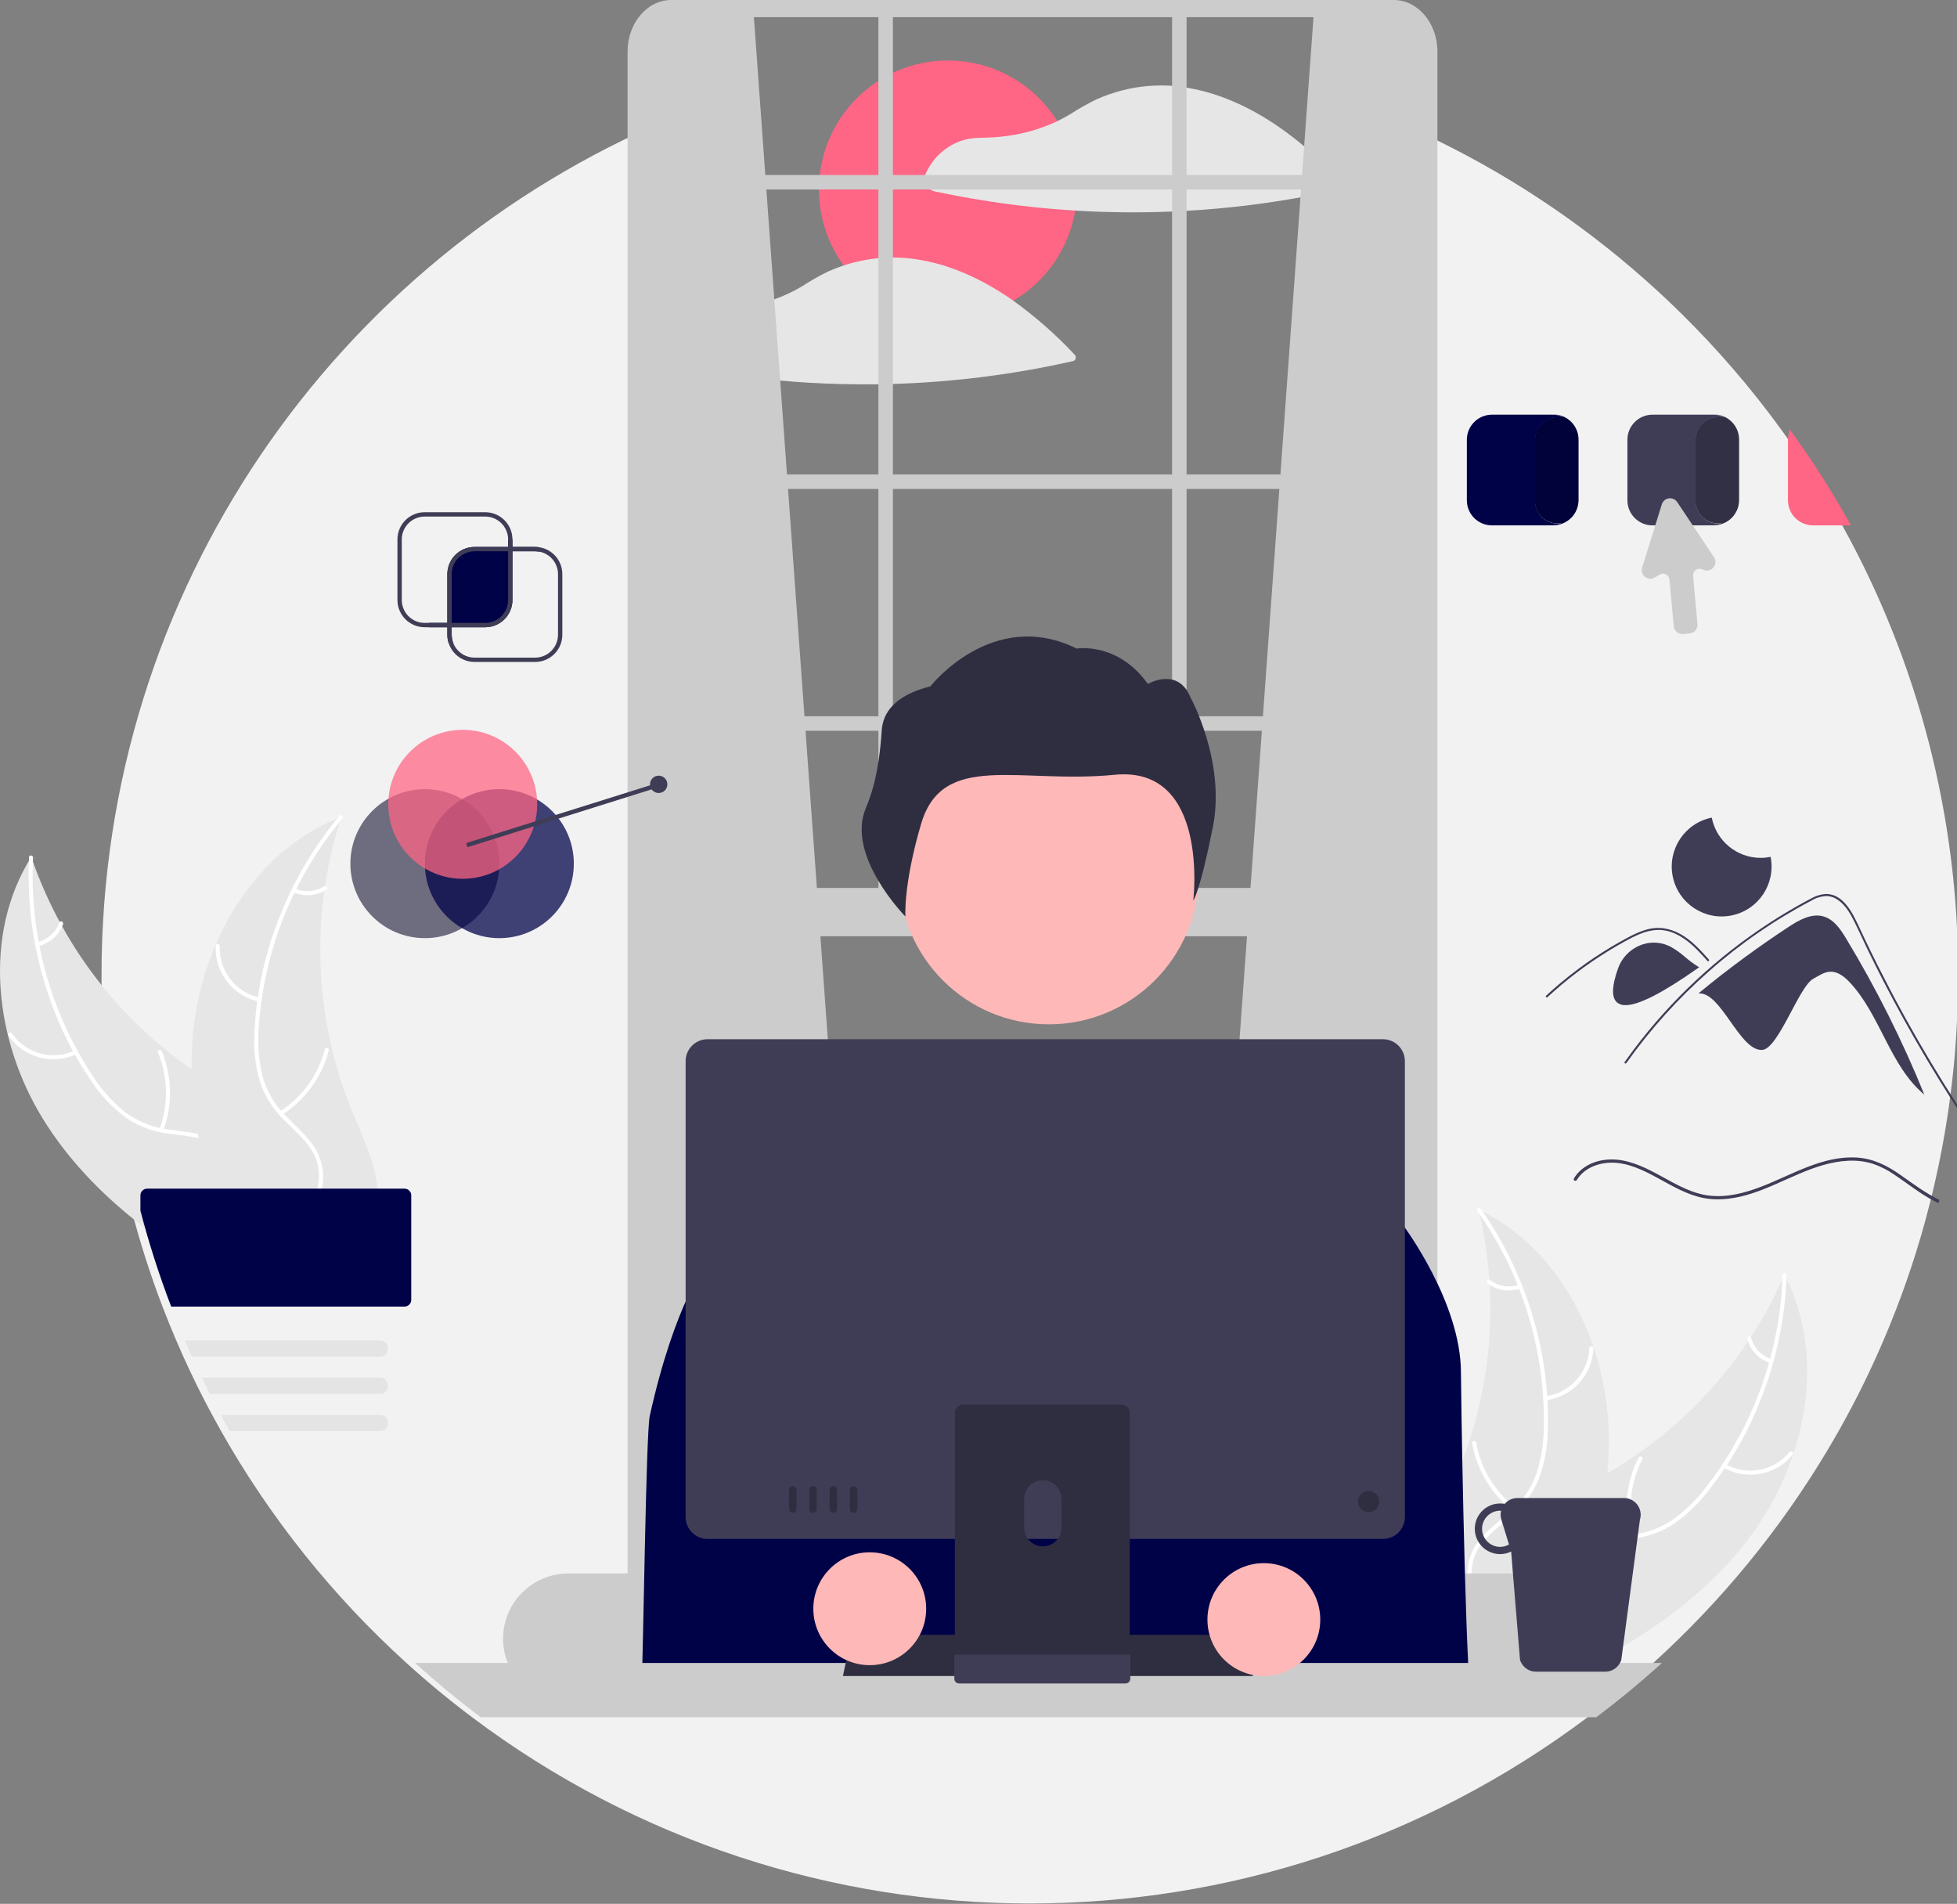 <?xml version="1.0" encoding="UTF-8"?>
<svg xmlns="http://www.w3.org/2000/svg" xmlns:xlink="http://www.w3.org/1999/xlink" width="330px" height="321px" viewBox="0 0 330 321" version="1.1">
<rect x="0" y="0" width="330" height="321" fill="#808080" stroke="none"/>
<defs>
<filter id="alpha" filterUnits="objectBoundingBox" x="0%" y="0%" width="100%" height="100%">
  <feColorMatrix type="matrix" in="SourceGraphic" values="0 0 0 0 1 0 0 0 0 1 0 0 0 0 1 0 0 0 1 0"/>
</filter>
<mask id="mask0">
  <g filter="url(#alpha)">
<rect x="0" y="0" width="330" height="321" style="fill:rgb(0%,0%,0%);fill-opacity:0.741;stroke:none;"/>
  </g>
</mask>
<clipPath id="clip1">
  <rect x="0" y="0" width="330" height="321"/>
</clipPath>
<g id="surface5" clip-path="url(#clip1)">
<path style=" stroke:none;fill-rule:nonzero;fill:rgb(24.706%,23.922%,33.725%);fill-opacity:1;" d="M 84.203 145.617 C 84.203 152.555 78.582 158.176 71.645 158.176 C 64.711 158.176 59.086 152.555 59.086 145.617 C 59.086 138.684 64.711 133.059 71.645 133.059 C 78.582 133.059 84.203 138.684 84.203 145.617 Z M 84.203 145.617 "/>
</g>
<mask id="mask1">
  <g filter="url(#alpha)">
<rect x="0" y="0" width="330" height="321" style="fill:rgb(0%,0%,0%);fill-opacity:0.741;stroke:none;"/>
  </g>
</mask>
<clipPath id="clip2">
  <rect x="0" y="0" width="330" height="321"/>
</clipPath>
<g id="surface8" clip-path="url(#clip2)">
<path style=" stroke:none;fill-rule:nonzero;fill:rgb(0%,0.784%,28.235%);fill-opacity:1;" d="M 96.762 145.617 C 96.762 152.555 91.137 158.176 84.203 158.176 C 77.266 158.176 71.645 152.555 71.645 145.617 C 71.645 138.684 77.266 133.059 84.203 133.059 C 91.137 133.059 96.762 138.684 96.762 145.617 Z M 96.762 145.617 "/>
</g>
<mask id="mask2">
  <g filter="url(#alpha)">
<rect x="0" y="0" width="330" height="321" style="fill:rgb(0%,0%,0%);fill-opacity:0.741;stroke:none;"/>
  </g>
</mask>
<clipPath id="clip3">
  <rect x="0" y="0" width="330" height="321"/>
</clipPath>
<g id="surface11" clip-path="url(#clip3)">
<path style=" stroke:none;fill-rule:nonzero;fill:rgb(100%,39.608%,51.765%);fill-opacity:1;" d="M 90.586 135.609 C 90.586 142.547 84.965 148.168 78.031 148.168 C 71.094 148.168 65.473 142.547 65.473 135.609 C 65.473 128.676 71.094 123.051 78.031 123.051 C 84.965 123.051 90.586 128.676 90.586 135.609 Z M 90.586 135.609 "/>
</g>
<mask id="mask3">
  <g filter="url(#alpha)">
<rect x="0" y="0" width="330" height="321" style="fill:rgb(0%,0%,0%);fill-opacity:0.212;stroke:none;"/>
  </g>
</mask>
<clipPath id="clip4">
  <rect x="0" y="0" width="330" height="321"/>
</clipPath>
<g id="surface14" clip-path="url(#clip4)">
<path style=" stroke:none;fill-rule:nonzero;fill:rgb(0%,0%,0%);fill-opacity:1;" d="M 289.027 69.887 L 288.82 69.887 C 289.469 69.887 290.109 70.039 290.688 70.328 L 289.738 70.328 C 287.609 70.332 285.887 72.059 285.883 74.188 L 285.883 84.402 C 285.887 86.531 287.609 88.258 289.738 88.258 L 290.344 88.258 C 289.859 88.449 289.34 88.547 288.82 88.547 L 289.027 88.547 C 291.359 88.547 293.246 86.656 293.25 84.328 L 293.25 74.109 C 293.246 71.777 291.359 69.891 289.027 69.887 Z M 289.027 69.887 "/>
</g>
<mask id="mask4">
  <g filter="url(#alpha)">
<rect x="0" y="0" width="330" height="321" style="fill:rgb(0%,0%,0%);fill-opacity:0.212;stroke:none;"/>
  </g>
</mask>
<clipPath id="clip5">
  <rect x="0" y="0" width="330" height="321"/>
</clipPath>
<g id="surface17" clip-path="url(#clip5)">
<path style=" stroke:none;fill-rule:nonzero;fill:rgb(0%,0%,0%);fill-opacity:1;" d="M 261.953 69.887 L 261.746 69.887 C 262.395 69.887 263.035 70.039 263.613 70.328 L 262.664 70.328 C 260.535 70.332 258.812 72.059 258.809 74.188 L 258.809 84.402 C 258.812 86.531 260.535 88.258 262.664 88.258 L 263.27 88.258 C 262.785 88.449 262.266 88.547 261.746 88.547 L 261.953 88.547 C 264.285 88.547 266.172 86.656 266.176 84.328 L 266.176 74.109 C 266.172 71.777 264.285 69.891 261.953 69.887 Z M 261.953 69.887 "/>
</g>
</defs>
<g id="surface1">
<path style=" stroke:none;fill-rule:nonzero;fill:rgb(94.902%,94.902%,94.902%);fill-opacity:1;" d="M 310.648 88.578 C 307.559 83.004 304.129 77.621 300.379 72.461 C 297.754 68.844 294.977 65.344 292.051 61.969 L 292.047 61.969 C 286.754 55.855 281 50.156 274.832 44.93 C 273.57 43.855 272.289 42.805 270.992 41.777 C 259.293 32.469 246.316 24.883 232.461 19.258 L 232.582 39.508 L 233.91 270.324 L 118.996 270.324 L 112.535 39.941 L 113.016 20.02 C 56.68 43.715 17.121 99.43 17.121 164.387 C 17.113 177.793 18.824 191.148 22.211 204.121 C 23.645 209.602 25.375 215.004 27.402 220.297 C 28.137 222.219 28.906 224.121 29.719 226.008 C 30.109 226.926 30.512 227.836 30.922 228.746 C 31.453 229.93 32.008 231.113 32.574 232.281 C 33.012 233.199 33.465 234.109 33.926 235.016 C 34.523 236.207 35.141 237.387 35.773 238.555 C 36.266 239.473 36.77 240.383 37.281 241.293 C 45.547 255.91 56.098 269.109 68.539 280.387 C 72.082 283.605 75.773 286.652 79.605 289.535 C 135.32 331.402 211.996 331.402 267.711 289.535 C 269.797 287.969 271.84 286.352 273.84 284.68 C 275.168 283.574 276.473 282.449 277.758 281.305 C 278.098 281 278.438 280.695 278.773 280.387 C 290.246 269.988 300.113 257.957 308.066 244.672 C 310.988 239.805 313.637 234.773 316 229.613 C 316.625 228.25 317.23 226.879 317.816 225.492 C 320.516 219.141 322.789 212.613 324.613 205.957 C 324.895 204.93 325.168 203.898 325.43 202.859 C 325.473 202.68 325.523 202.496 325.566 202.316 C 325.836 201.227 326.098 200.129 326.344 199.031 L 326.344 199.027 C 327.148 195.488 327.828 191.906 328.383 188.285 C 328.453 187.82 328.523 187.355 328.59 186.891 C 328.613 186.723 328.641 186.555 328.656 186.383 C 329.051 183.582 329.375 180.762 329.621 177.922 C 330 173.461 330.191 168.949 330.195 164.387 C 330.234 137.867 323.508 111.773 310.648 88.578 Z M 310.648 88.578 "/>
<path style=" stroke:none;fill-rule:nonzero;fill:rgb(90.196%,90.196%,90.196%);fill-opacity:1;" d="M 295.277 258.887 C 304.543 246.367 308.105 228.73 300.898 214.926 C 294.141 230.457 282.105 243.094 266.926 250.605 C 261.059 253.48 254.234 256.07 251.523 262.012 C 249.832 265.707 250.152 270.074 251.512 273.906 C 252.871 277.734 255.18 281.145 257.465 284.508 L 257.586 285.516 C 271.973 279.547 286.012 271.406 295.277 258.887 Z M 295.277 258.887 "/>
<path style=" stroke:none;fill-rule:nonzero;fill:rgb(100%,100%,100%);fill-opacity:1;" d="M 300.59 215.035 C 300.176 227.922 295.711 240.348 287.832 250.551 C 286.176 252.777 284.176 254.73 281.91 256.336 C 279.656 257.828 277.039 258.688 274.336 258.824 C 271.82 259.008 269.227 258.898 266.797 259.688 C 264.297 260.543 262.277 262.426 261.246 264.859 C 259.902 267.828 259.707 271.105 259.621 274.312 C 259.531 277.875 259.492 281.578 257.812 284.816 C 257.609 285.211 258.23 285.504 258.434 285.109 C 261.355 279.477 259.457 272.887 261.199 266.961 C 262.012 264.199 263.664 261.66 266.422 260.555 C 268.836 259.586 271.512 259.691 274.062 259.531 C 276.699 259.434 279.273 258.695 281.559 257.371 C 283.898 255.887 285.969 254.016 287.68 251.84 C 291.609 246.996 294.758 241.562 297 235.742 C 299.598 229.117 301.043 222.09 301.273 214.977 C 301.289 214.535 300.605 214.598 300.59 215.035 Z M 300.59 215.035 "/>
<path style=" stroke:none;fill-rule:nonzero;fill:rgb(100%,100%,100%);fill-opacity:1;" d="M 290.562 247.414 C 294.469 249.668 299.43 248.754 302.281 245.266 C 302.559 244.922 302.039 244.473 301.762 244.816 C 299.109 248.074 294.48 248.914 290.855 246.797 C 290.473 246.574 290.184 247.195 290.562 247.414 Z M 290.562 247.414 "/>
<path style=" stroke:none;fill-rule:nonzero;fill:rgb(100%,100%,100%);fill-opacity:1;" d="M 275.625 258.902 C 274.43 254.605 274.895 250.012 276.934 246.043 C 277.137 245.648 276.516 245.355 276.312 245.75 C 274.199 249.883 273.723 254.664 274.98 259.133 C 275.098 259.559 275.746 259.328 275.625 258.902 Z M 275.625 258.902 "/>
<path style=" stroke:none;fill-rule:nonzero;fill:rgb(100%,100%,100%);fill-opacity:1;" d="M 298.688 229.148 C 297.023 228.602 295.746 227.254 295.289 225.562 C 295.172 225.133 294.527 225.367 294.641 225.793 C 295.156 227.66 296.562 229.148 298.395 229.77 C 298.566 229.844 298.766 229.77 298.852 229.605 C 298.934 229.434 298.859 229.23 298.688 229.148 Z M 298.688 229.148 "/>
<path style=" stroke:none;fill-rule:nonzero;fill:rgb(90.196%,90.196%,90.196%);fill-opacity:1;" d="M 249.324 203.934 C 249.387 204.203 249.449 204.473 249.512 204.746 C 250.352 208.367 250.898 212.047 251.141 215.754 C 251.164 216.043 251.184 216.332 251.199 216.617 C 251.695 225.559 250.523 234.508 247.75 243.02 C 246.645 246.406 245.281 249.703 243.672 252.883 C 241.453 257.273 238.695 261.855 238.074 266.586 C 238.004 267.078 237.965 267.574 237.957 268.07 L 256.348 285.582 C 256.41 285.602 256.465 285.625 256.527 285.645 L 257.23 286.375 C 257.324 286.219 257.418 286.051 257.516 285.895 C 257.57 285.801 257.621 285.707 257.676 285.613 C 257.711 285.555 257.746 285.492 257.781 285.438 C 257.793 285.414 257.805 285.395 257.812 285.379 C 257.848 285.324 257.875 285.27 257.906 285.219 C 258.438 284.293 258.961 283.359 259.48 282.422 C 259.484 282.418 259.484 282.418 259.484 282.41 C 263.426 275.258 266.801 267.711 268.922 259.895 C 268.988 259.66 269.055 259.418 269.109 259.176 C 270.047 255.648 270.695 252.047 271.047 248.41 C 271.234 246.422 271.316 244.422 271.301 242.422 C 271.25 237.258 270.387 232.129 268.742 227.23 C 265.461 217.469 259.094 208.863 250.02 204.277 C 249.789 204.16 249.559 204.047 249.324 203.934 Z M 249.324 203.934 "/>
<path style=" stroke:none;fill-rule:nonzero;fill:rgb(100%,100%,100%);fill-opacity:1;" d="M 249.141 204.207 C 256.566 214.746 260.484 227.359 260.336 240.25 C 260.355 243.023 259.934 245.785 259.09 248.43 C 258.188 250.98 256.617 253.242 254.543 254.98 C 252.645 256.641 250.508 258.117 249.043 260.211 C 247.559 262.398 247.078 265.117 247.727 267.68 C 248.438 270.859 250.25 273.594 252.117 276.207 C 254.191 279.105 256.387 282.086 256.996 285.684 C 257.07 286.121 257.742 285.98 257.668 285.543 C 256.609 279.285 251.125 275.164 248.953 269.387 C 247.938 266.691 247.727 263.672 249.266 261.125 C 250.609 258.898 252.809 257.375 254.75 255.711 C 256.797 254.043 258.406 251.902 259.434 249.473 C 260.41 246.879 260.934 244.137 260.988 241.367 C 261.211 235.133 260.453 228.902 258.742 222.906 C 256.828 216.047 253.754 209.57 249.652 203.75 C 249.398 203.387 248.891 203.852 249.141 204.207 Z M 249.141 204.207 "/>
<path style=" stroke:none;fill-rule:nonzero;fill:rgb(100%,100%,100%);fill-opacity:1;" d="M 260.629 236.102 C 265.102 235.547 268.516 231.832 268.691 227.328 C 268.707 226.887 268.02 226.84 268.004 227.281 C 267.852 231.48 264.66 234.938 260.488 235.43 C 260.051 235.48 260.191 236.152 260.629 236.102 Z M 260.629 236.102 "/>
<path style=" stroke:none;fill-rule:nonzero;fill:rgb(100%,100%,100%);fill-opacity:1;" d="M 255.617 254.266 C 252.074 251.555 249.684 247.609 248.918 243.211 C 248.844 242.773 248.172 242.914 248.246 243.352 C 249.051 247.922 251.547 252.027 255.242 254.84 C 255.594 255.109 255.969 254.531 255.617 254.266 Z M 255.617 254.266 "/>
<path style=" stroke:none;fill-rule:nonzero;fill:rgb(100%,100%,100%);fill-opacity:1;" d="M 256.121 216.621 C 254.461 217.188 252.629 216.883 251.246 215.809 C 250.895 215.535 250.523 216.109 250.867 216.379 C 252.402 217.559 254.422 217.902 256.258 217.293 C 256.441 217.25 256.559 217.07 256.527 216.887 C 256.484 216.703 256.305 216.582 256.121 216.621 Z M 256.121 216.621 "/>
<path style=" stroke:none;fill-rule:nonzero;fill:rgb(90.196%,90.196%,90.196%);fill-opacity:1;" d="M 7.309 188.766 C -0.91 175.535 -3.027 157.668 5.277 144.492 C 10.754 160.52 21.719 174.094 36.238 182.816 C 41.852 186.16 48.441 189.293 50.664 195.434 C 52.047 199.258 51.371 203.582 49.707 207.289 C 48.043 211 45.465 214.207 42.914 217.371 L 42.711 218.367 C 28.855 211.25 15.523 201.996 7.309 188.766 Z M 7.309 188.766 "/>
<path style=" stroke:none;fill-rule:nonzero;fill:rgb(100%,100%,100%);fill-opacity:1;" d="M 5.574 144.625 C 4.941 157.504 8.383 170.254 15.406 181.062 C 16.875 183.418 18.711 185.523 20.836 187.309 C 22.965 188.977 25.5 190.047 28.184 190.406 C 30.676 190.789 33.27 190.895 35.629 191.879 C 38.051 192.934 39.91 194.973 40.738 197.484 C 41.836 200.551 41.77 203.832 41.59 207.039 C 41.391 210.598 41.129 214.289 42.543 217.652 C 42.711 218.062 42.07 218.305 41.898 217.895 C 39.441 212.043 41.871 205.629 40.613 199.582 C 40.031 196.762 38.59 194.098 35.93 192.77 C 33.605 191.609 30.926 191.5 28.398 191.133 C 25.777 190.82 23.273 189.871 21.105 188.371 C 18.895 186.703 16.98 184.668 15.453 182.355 C 11.93 177.211 9.234 171.543 7.469 165.559 C 5.418 158.742 4.551 151.621 4.898 144.512 C 4.918 144.07 5.598 144.188 5.574 144.625 Z M 5.574 144.625 "/>
<path style=" stroke:none;fill-rule:nonzero;fill:rgb(100%,100%,100%);fill-opacity:1;" d="M 12.938 177.715 C 8.863 179.641 3.992 178.328 1.434 174.617 C 1.184 174.254 1.738 173.848 1.988 174.215 C 4.363 177.676 8.91 178.891 12.695 177.074 C 13.094 176.883 13.336 177.523 12.938 177.715 Z M 12.938 177.715 "/>
<path style=" stroke:none;fill-rule:nonzero;fill:rgb(100%,100%,100%);fill-opacity:1;" d="M 26.895 190.379 C 28.434 186.191 28.344 181.574 26.633 177.453 C 26.465 177.047 27.109 176.805 27.277 177.211 C 29.047 181.504 29.133 186.309 27.52 190.66 C 27.363 191.074 26.738 190.789 26.895 190.379 Z M 26.895 190.379 "/>
<path style=" stroke:none;fill-rule:nonzero;fill:rgb(100%,100%,100%);fill-opacity:1;" d="M 6.324 158.848 C 8.027 158.438 9.41 157.199 10.004 155.551 C 10.152 155.133 10.777 155.418 10.629 155.832 C 9.965 157.648 8.441 159.02 6.566 159.488 C 6.387 159.547 6.195 159.461 6.121 159.289 C 6.059 159.109 6.145 158.914 6.324 158.848 Z M 6.324 158.848 "/>
<path style=" stroke:none;fill-rule:nonzero;fill:rgb(90.196%,90.196%,90.196%);fill-opacity:1;" d="M 57.574 137.73 C 57.488 137.992 57.402 138.254 57.32 138.523 C 56.191 142.062 55.348 145.688 54.801 149.363 C 54.754 149.645 54.711 149.934 54.676 150.219 C 53.457 159.086 53.895 168.105 55.969 176.812 C 56.797 180.277 57.887 183.676 59.23 186.977 C 61.086 191.531 63.457 196.324 63.695 201.086 C 63.723 201.582 63.723 202.082 63.691 202.578 L 43.941 218.535 C 43.875 218.551 43.816 218.566 43.754 218.582 L 42.992 219.254 C 42.914 219.09 42.832 218.918 42.75 218.75 C 42.703 218.656 42.66 218.555 42.613 218.461 C 42.582 218.395 42.551 218.332 42.523 218.273 C 42.512 218.254 42.5 218.23 42.496 218.215 C 42.465 218.156 42.441 218.102 42.414 218.047 C 41.961 217.082 41.512 216.109 41.07 215.133 C 41.066 215.129 41.066 215.129 41.07 215.121 C 37.727 207.672 34.973 199.875 33.492 191.91 C 33.449 191.672 33.398 191.426 33.363 191.18 C 32.715 187.586 32.363 183.945 32.309 180.293 C 32.285 178.293 32.363 176.293 32.543 174.305 C 33.012 169.16 34.293 164.121 36.328 159.371 C 40.391 149.906 47.438 141.848 56.852 138.016 C 57.094 137.918 57.332 137.824 57.574 137.73 Z M 57.574 137.73 "/>
<path style=" stroke:none;fill-rule:nonzero;fill:rgb(100%,100%,100%);fill-opacity:1;" d="M 57.734 138.016 C 49.477 147.918 44.547 160.168 43.648 173.027 C 43.402 175.793 43.598 178.582 44.223 181.285 C 44.918 183.898 46.297 186.281 48.223 188.184 C 49.984 189.992 51.992 191.637 53.281 193.84 C 54.582 196.145 54.84 198.891 53.988 201.395 C 53.02 204.504 50.988 207.082 48.918 209.535 C 46.617 212.258 44.184 215.047 43.285 218.582 C 43.176 219.012 42.516 218.82 42.625 218.391 C 44.188 212.238 49.988 208.578 52.625 202.996 C 53.855 200.391 54.309 197.398 52.984 194.734 C 51.828 192.406 49.758 190.707 47.961 188.895 C 46.055 187.066 44.625 184.801 43.797 182.293 C 43.035 179.629 42.734 176.855 42.906 174.09 C 43.188 167.859 44.449 161.711 46.645 155.871 C 49.113 149.191 52.703 142.984 57.262 137.516 C 57.543 137.18 58.012 137.68 57.734 138.016 Z M 57.734 138.016 "/>
<path style=" stroke:none;fill-rule:nonzero;fill:rgb(100%,100%,100%);fill-opacity:1;" d="M 43.691 168.871 C 39.277 167.953 36.18 163.973 36.371 159.469 C 36.379 159.285 36.535 159.141 36.719 159.145 C 36.902 159.148 37.055 159.297 37.059 159.48 C 36.871 163.676 39.77 167.383 43.887 168.211 C 44.32 168.301 44.125 168.957 43.691 168.871 Z M 43.691 168.871 "/>
<path style=" stroke:none;fill-rule:nonzero;fill:rgb(100%,100%,100%);fill-opacity:1;" d="M 47.211 187.383 C 50.965 184.969 53.668 181.227 54.785 176.91 C 54.895 176.48 55.555 176.676 55.445 177.102 C 54.273 181.594 51.449 185.48 47.539 187.984 C 47.168 188.223 46.84 187.621 47.211 187.383 Z M 47.211 187.383 "/>
<path style=" stroke:none;fill-rule:nonzero;fill:rgb(100%,100%,100%);fill-opacity:1;" d="M 49.77 149.82 C 51.375 150.52 53.227 150.363 54.695 149.406 C 55.062 149.164 55.391 149.766 55.023 150.008 C 53.398 151.059 51.359 151.234 49.578 150.48 C 49.398 150.422 49.297 150.234 49.344 150.055 C 49.398 149.871 49.586 149.77 49.77 149.82 Z M 49.77 149.82 "/>
<path style=" stroke:none;fill-rule:nonzero;fill:rgb(100%,39.608%,51.765%);fill-opacity:1;" d="M 181.594 31.949 C 181.594 43.961 171.855 53.699 159.844 53.699 C 147.832 53.699 138.098 43.961 138.098 31.949 C 138.098 19.938 147.832 10.199 159.844 10.199 C 171.855 10.199 181.594 19.938 181.594 31.949 Z M 181.594 31.949 "/>
<path style=" stroke:none;fill-rule:nonzero;fill:rgb(90.196%,90.196%,90.196%);fill-opacity:1;" d="M 226.43 30.812 C 224.473 28.742 222.402 26.781 220.234 24.93 C 215.996 21.336 211.305 18.281 206.078 16.359 C 204.109 15.629 202.074 15.094 200.004 14.758 C 199.758 14.719 199.512 14.68 199.262 14.645 C 199.242 14.645 199.227 14.645 199.207 14.645 C 199.168 14.633 199.129 14.629 199.09 14.625 C 198.582 14.559 198.074 14.508 197.562 14.469 C 194.801 14.285 192.031 14.535 189.352 15.207 C 187.797 15.602 186.277 16.129 184.812 16.789 C 183.348 17.508 181.926 18.312 180.559 19.199 C 179.824 19.648 179.066 20.055 178.289 20.426 C 176.023 21.5 173.625 22.27 171.156 22.711 C 169.488 23.008 167.801 23.176 166.105 23.207 C 164.637 23.238 163.25 23.289 161.855 23.82 C 158.84 24.953 156.535 27.445 155.648 30.543 C 155.578 30.82 155.695 31.113 155.941 31.266 C 156.316 31.535 156.684 31.844 157.082 32.086 C 157.434 32.246 157.809 32.348 158.195 32.387 C 158.824 32.52 159.453 32.648 160.086 32.773 C 162.41 33.234 164.742 33.641 167.086 33.996 C 171.797 34.711 176.535 35.215 181.301 35.504 C 181.332 35.508 181.359 35.512 181.391 35.512 C 186.773 35.836 192.172 35.891 197.562 35.668 C 198.375 35.637 199.188 35.598 200.004 35.551 C 203.402 35.359 206.793 35.059 210.176 34.648 C 213.305 34.27 216.418 33.797 219.523 33.234 C 221.742 32.832 223.949 32.383 226.148 31.887 C 226.367 31.82 226.535 31.648 226.594 31.43 C 226.648 31.211 226.59 30.977 226.43 30.812 Z M 226.43 30.812 "/>
<path style=" stroke:none;fill-rule:nonzero;fill:rgb(90.196%,90.196%,90.196%);fill-opacity:1;" d="M 181.23 59.816 C 178.078 56.445 174.609 53.395 170.871 50.699 C 169.629 49.828 168.355 49.008 167.039 48.258 C 165.43 47.328 163.758 46.508 162.035 45.809 C 161.652 45.652 161.262 45.5 160.875 45.359 C 158.672 44.543 156.387 43.969 154.059 43.648 C 154.043 43.645 154.023 43.648 154.004 43.645 C 153.969 43.637 153.926 43.629 153.891 43.621 C 152.762 43.473 151.625 43.406 150.488 43.414 C 149.672 43.414 148.852 43.457 148.039 43.535 C 146.73 43.668 145.426 43.891 144.148 44.211 C 143.516 44.367 142.887 44.551 142.266 44.758 C 141.367 45.055 140.48 45.398 139.613 45.789 C 139.602 45.797 139.59 45.801 139.574 45.809 C 138.121 46.52 136.715 47.32 135.359 48.203 C 135.332 48.219 135.297 48.238 135.27 48.258 C 133.73 49.176 132.102 49.941 130.41 50.531 C 128.957 51.039 127.469 51.434 125.953 51.711 C 124.285 52.012 122.598 52.176 120.906 52.203 C 119.434 52.234 118.047 52.285 116.656 52.82 C 113.641 53.953 111.336 56.445 110.445 59.543 C 110.375 59.824 110.492 60.113 110.738 60.266 C 111.113 60.535 111.484 60.84 111.879 61.082 C 112.23 61.242 112.605 61.348 112.992 61.387 C 113.621 61.516 114.25 61.648 114.883 61.773 C 117.207 62.234 119.539 62.641 121.887 62.996 C 125.102 63.48 128.332 63.871 131.574 64.164 C 133.109 64.305 134.648 64.422 136.188 64.516 C 140.133 64.75 144.086 64.844 148.039 64.793 C 148.855 64.781 149.672 64.762 150.488 64.738 C 155.332 64.594 160.16 64.23 164.977 63.648 C 170.344 62.996 175.672 62.074 180.945 60.883 C 181.164 60.82 181.332 60.648 181.391 60.43 C 181.445 60.211 181.387 59.977 181.23 59.816 Z M 181.23 59.816 "/>
<path style=" stroke:none;fill-rule:nonzero;fill:rgb(80%,80%,80%);fill-opacity:1;" d="M 127.02 1.445 L 146.18 266.23 L 107.859 269.633 L 107.859 4.812 C 112.426 1.246 118.98 0.688 127.02 1.445 Z M 127.02 1.445 "/>
<path style=" stroke:none;fill-rule:nonzero;fill:rgb(80%,80%,80%);fill-opacity:1;" d="M 221.594 1.445 L 202.434 266.23 L 240.754 269.633 L 240.754 4.812 C 236.188 1.246 229.633 0.688 221.594 1.445 Z M 221.594 1.445 "/>
<path style=" stroke:none;fill-rule:nonzero;fill:rgb(80%,80%,80%);fill-opacity:1;" d="M 241.656 4.93 C 240.465 2.012 237.938 0 235.016 0 L 113.191 0 C 109.129 0 105.824 3.898 105.824 8.699 L 105.824 271.875 C 105.789 274.309 106.699 276.664 108.363 278.441 C 109.234 279.355 110.336 280.016 111.555 280.355 C 112.086 280.5 112.637 280.574 113.191 280.574 L 235.016 280.574 C 235.566 280.574 236.121 280.5 236.652 280.355 C 239.93 279.473 242.383 276.008 242.383 271.875 L 242.383 8.699 C 242.387 7.406 242.141 6.125 241.656 4.93 Z M 239.938 271.875 C 239.938 275.082 237.73 277.688 235.016 277.688 L 113.191 277.688 C 110.941 277.688 109.035 275.898 108.453 273.457 C 108.328 272.938 108.266 272.406 108.266 271.875 L 108.266 8.699 C 108.266 5.496 110.477 2.891 113.191 2.891 L 235.016 2.891 C 235.516 2.891 236.008 2.98 236.477 3.152 C 238.48 3.887 239.938 6.094 239.938 8.699 Z M 239.938 271.875 "/>
<path style=" stroke:none;fill-rule:nonzero;fill:rgb(80%,80%,80%);fill-opacity:1;" d="M 107.047 79.996 L 241.16 79.996 L 241.16 82.441 L 107.047 82.441 Z M 107.047 79.996 "/>
<path style=" stroke:none;fill-rule:nonzero;fill:rgb(80%,80%,80%);fill-opacity:1;" d="M 107.047 29.504 L 241.16 29.504 L 241.16 31.949 L 107.047 31.949 Z M 107.047 29.504 "/>
<path style=" stroke:none;fill-rule:nonzero;fill:rgb(80%,80%,80%);fill-opacity:1;" d="M 107.047 120.766 L 241.16 120.766 L 241.16 123.211 L 107.047 123.211 Z M 107.047 120.766 "/>
<path style=" stroke:none;fill-rule:nonzero;fill:rgb(80%,80%,80%);fill-opacity:1;" d="M 148.121 1.098 L 150.566 1.098 L 150.566 155.418 L 148.121 155.418 Z M 148.121 1.098 "/>
<path style=" stroke:none;fill-rule:nonzero;fill:rgb(80%,80%,80%);fill-opacity:1;" d="M 197.641 1.098 L 200.086 1.098 L 200.086 155.418 L 197.641 155.418 Z M 197.641 1.098 "/>
<path style=" stroke:none;fill-rule:nonzero;fill:rgb(80%,80%,80%);fill-opacity:1;" d="M 256.445 265.289 L 95.836 265.289 C 89.762 265.293 84.836 270.219 84.828 276.293 C 84.828 277.695 85.098 279.086 85.625 280.387 C 87.297 284.562 91.34 287.301 95.836 287.305 L 256.445 287.305 C 260.355 287.301 263.973 285.227 265.945 281.852 C 266.219 281.383 266.461 280.895 266.66 280.387 C 267.188 279.086 267.457 277.695 267.457 276.293 C 267.445 270.219 262.523 265.293 256.445 265.289 Z M 256.445 265.289 "/>
<path style=" stroke:none;fill-rule:nonzero;fill:rgb(80%,80%,80%);fill-opacity:1;" d="M 107.859 149.711 L 241.16 149.711 L 241.16 157.863 L 107.859 157.863 Z M 107.859 149.711 "/>
<path style=" stroke:none;fill-rule:nonzero;fill:rgb(80%,80%,80%);fill-opacity:1;" d="M 173.289 147.266 L 175.734 147.266 C 178.211 147.266 180.219 149.273 180.219 151.75 L 168.805 151.75 C 168.805 149.273 170.812 147.266 173.289 147.266 Z M 173.289 147.266 "/>
<path style=" stroke:none;fill-rule:nonzero;fill:rgb(100%,72.157%,72.157%);fill-opacity:1;" d="M 202.125 147.441 C 202.125 161.395 190.812 172.707 176.863 172.707 C 162.91 172.707 151.602 161.395 151.602 147.441 C 151.602 133.488 162.91 122.176 176.863 122.176 C 190.812 122.176 202.125 133.488 202.125 147.441 Z M 202.125 147.441 "/>
<path style=" stroke:none;fill-rule:nonzero;fill:rgb(18.431%,18.039%,25.49%);fill-opacity:1;" d="M 148.684 123.137 C 148.871 120.234 150.793 117.266 156.887 115.715 C 156.887 115.715 167.348 102.336 181.562 109.352 C 181.562 109.352 188.453 108.168 193.562 115.316 C 193.562 115.316 198.629 112.328 200.766 117.625 C 200.766 117.625 206.707 128.43 204.52 139.449 C 202.332 150.469 201.215 151.844 201.215 151.844 C 201.215 151.844 204.004 129.051 187.941 130.633 C 171.883 132.211 158.953 126.562 155.316 138.93 C 152.297 149.199 152.676 154.531 152.676 154.531 C 152.676 154.531 142.578 144.289 146.012 136.223 C 147.766 132.098 148.387 127.609 148.684 123.137 Z M 148.684 123.137 "/>
<path style=" stroke:none;fill-rule:nonzero;fill:rgb(0%,0.784%,28.235%);fill-opacity:1;" d="M 108.164 285.512 L 247.898 285.512 C 246.965 274.852 246.352 234.102 246.352 231.422 C 246.352 219.594 236.676 206.684 236.676 206.684 L 233.211 204.77 L 204.281 195.742 L 196.793 186.016 C 195.207 183.945 192.738 182.742 190.125 182.762 L 166.477 182.938 C 164.395 182.953 162.395 183.746 160.867 185.16 L 146.223 198.75 L 124.746 209.008 L 124.707 208.969 L 124.484 209.137 L 121.297 211.434 L 119.246 212.914 C 119.246 212.914 113.867 219.367 109.566 238.727 C 108.922 241.637 108.469 279.328 108.164 285.512 Z M 108.164 285.512 "/>
<path style=" stroke:none;fill-rule:nonzero;fill:rgb(80%,80%,80%);fill-opacity:1;" d="M 280.238 280.387 C 279.902 280.695 279.562 281 279.223 281.305 C 277.934 282.449 276.629 283.574 275.305 284.68 C 273.301 286.348 271.258 287.969 269.176 289.535 L 81.07 289.535 C 77.238 286.66 73.551 283.609 70 280.387 Z M 280.238 280.387 "/>
<path style=" stroke:none;fill-rule:nonzero;fill:rgb(18.431%,18.039%,25.49%);fill-opacity:1;" d="M 211.289 282.582 L 142.141 282.582 L 143.602 275.633 L 209.824 275.633 Z M 211.289 282.582 "/>
<path style=" stroke:none;fill-rule:nonzero;fill:rgb(24.706%,23.922%,33.725%);fill-opacity:1;" d="M 273.848 252.578 L 255.855 252.578 C 255.031 252.578 254.25 252.938 253.723 253.566 C 253.469 253.52 253.215 253.496 252.961 253.496 C 250.602 253.492 248.688 255.402 248.688 257.762 C 248.688 260.121 250.602 262.031 252.961 262.031 C 253.605 262.031 254.238 261.883 254.82 261.598 L 255.117 265.289 L 256.312 279.863 C 256.367 280.047 256.445 280.223 256.539 280.387 C 257.027 281.289 257.973 281.852 259 281.852 L 270.699 281.852 C 271.727 281.852 272.672 281.289 273.168 280.387 C 273.258 280.223 273.332 280.047 273.391 279.863 L 276.535 256.219 C 276.797 255.367 276.641 254.441 276.109 253.723 C 275.578 253.004 274.738 252.578 273.848 252.578 Z M 252.961 260.812 C 251.277 260.809 249.914 259.445 249.914 257.762 C 249.914 256.078 251.277 254.715 252.961 254.711 C 253.016 254.711 253.066 254.727 253.121 254.73 C 253 255.223 253.016 255.738 253.164 256.219 L 254.453 260.406 C 254 260.668 253.484 260.809 252.961 260.812 Z M 252.961 260.812 "/>
<path style=" stroke:none;fill-rule:nonzero;fill:rgb(24.706%,23.922%,33.725%);fill-opacity:1;" d="M 233.207 175.219 L 119.305 175.219 C 117.27 175.223 115.617 176.871 115.613 178.91 L 115.613 255.777 C 115.617 257.816 117.266 259.469 119.305 259.469 L 233.207 259.469 C 235.246 259.469 236.895 257.816 236.898 255.777 L 236.898 178.91 C 236.895 176.871 235.246 175.223 233.207 175.219 Z M 233.207 175.219 "/>
<path style=" stroke:none;fill-rule:nonzero;fill:rgb(18.431%,18.039%,25.49%);fill-opacity:1;" d="M 189.082 236.809 L 162.438 236.809 C 161.652 236.809 161.016 237.449 161.02 238.234 L 161.02 280.328 L 190.508 280.328 L 190.508 238.234 C 190.508 237.855 190.355 237.492 190.09 237.227 C 189.824 236.961 189.461 236.809 189.082 236.809 Z M 175.852 260.727 C 174.117 260.719 172.711 259.316 172.703 257.582 L 172.703 252.727 C 172.707 250.988 174.113 249.582 175.852 249.582 C 177.586 249.582 178.996 250.988 178.996 252.727 L 178.996 257.582 C 178.988 259.316 177.586 260.719 175.852 260.727 Z M 175.852 260.727 "/>
<path style=" stroke:none;fill-rule:nonzero;fill:rgb(24.706%,23.922%,33.725%);fill-opacity:1;" d="M 160.926 278.984 L 160.926 283.043 C 160.926 283.484 161.281 283.836 161.719 283.84 L 189.805 283.84 C 190.242 283.836 190.598 283.48 190.598 283.043 L 190.598 278.984 Z M 160.926 278.984 "/>
<path style=" stroke:none;fill-rule:nonzero;fill:rgb(18.431%,18.039%,25.49%);fill-opacity:1;" d="M 232.582 253.176 C 232.582 254.168 231.777 254.973 230.785 254.973 C 229.793 254.973 228.988 254.168 228.988 253.176 C 228.988 252.184 229.793 251.379 230.785 251.379 C 231.777 251.379 232.582 252.184 232.582 253.176 Z M 232.582 253.176 "/>
<path style=" stroke:none;fill-rule:nonzero;fill:rgb(18.431%,18.039%,25.49%);fill-opacity:1;" d="M 133.684 250.566 C 133.336 250.566 133.055 250.848 133.055 251.195 L 133.055 254.434 C 133.055 254.781 133.336 255.062 133.684 255.062 C 134.031 255.062 134.312 254.781 134.312 254.434 L 134.312 251.195 C 134.312 250.848 134.031 250.566 133.684 250.566 Z M 133.684 250.566 "/>
<path style=" stroke:none;fill-rule:nonzero;fill:rgb(18.431%,18.039%,25.49%);fill-opacity:1;" d="M 137.102 250.566 C 136.754 250.566 136.473 250.848 136.473 251.195 L 136.473 254.434 C 136.473 254.781 136.754 255.062 137.102 255.062 C 137.449 255.062 137.73 254.781 137.73 254.434 L 137.73 251.195 C 137.73 250.848 137.449 250.566 137.102 250.566 Z M 137.102 250.566 "/>
<path style=" stroke:none;fill-rule:nonzero;fill:rgb(18.431%,18.039%,25.49%);fill-opacity:1;" d="M 140.52 250.566 C 140.172 250.566 139.891 250.848 139.891 251.195 L 139.891 254.434 C 139.891 254.781 140.172 255.062 140.52 255.062 C 140.867 255.062 141.148 254.781 141.148 254.434 L 141.148 251.195 C 141.148 250.848 140.867 250.566 140.52 250.566 Z M 140.52 250.566 "/>
<path style=" stroke:none;fill-rule:nonzero;fill:rgb(18.431%,18.039%,25.49%);fill-opacity:1;" d="M 143.938 250.566 C 143.59 250.566 143.305 250.848 143.305 251.195 L 143.305 254.434 C 143.309 254.781 143.59 255.062 143.938 255.062 C 144.281 255.062 144.562 254.781 144.566 254.434 L 144.566 251.195 C 144.566 250.848 144.281 250.566 143.938 250.566 Z M 143.938 250.566 "/>
<path style=" stroke:none;fill-rule:nonzero;fill:rgb(100%,72.157%,72.157%);fill-opacity:1;" d="M 156.176 271.242 C 156.176 276.496 151.914 280.754 146.66 280.754 C 141.41 280.754 137.148 276.496 137.148 271.242 C 137.148 265.988 141.41 261.727 146.66 261.727 C 151.914 261.727 156.176 265.988 156.176 271.242 Z M 156.176 271.242 "/>
<path style=" stroke:none;fill-rule:nonzero;fill:rgb(100%,72.157%,72.157%);fill-opacity:1;" d="M 222.629 273.07 C 222.629 278.324 218.371 282.582 213.117 282.582 C 207.863 282.582 203.605 278.324 203.605 273.07 C 203.605 267.816 207.863 263.555 213.117 263.555 C 218.371 263.555 222.629 267.816 222.629 273.07 Z M 222.629 273.07 "/>
<path style=" stroke:none;fill-rule:nonzero;fill:rgb(24.706%,23.922%,33.725%);fill-opacity:1;" d="M 311.305 158.242 C 310.363 156.688 309.25 155.027 307.504 154.52 C 305.484 153.93 303.41 155.098 301.648 156.25 C 296.387 159.699 291.316 163.434 286.465 167.441 L 286.469 167.5 C 290.246 167.238 293.383 177.285 297.16 177.023 C 299.887 176.836 303.352 166.316 305.766 165.023 C 306.68 164.535 307.57 163.879 308.609 163.836 C 309.898 163.777 311.02 164.68 311.902 165.617 C 317.125 171.18 318.637 179.684 324.496 184.57 C 320.801 175.461 316.391 166.656 311.305 158.242 Z M 311.305 158.242 "/>
<path style=" stroke:none;fill-rule:nonzero;fill:rgb(24.706%,23.922%,33.725%);fill-opacity:1;" d="M 321.355 171.75 C 324.109 176.727 327.031 181.602 330.121 186.383 C 330.102 186.555 330.078 186.723 330.051 186.891 C 329.68 186.32 329.309 185.746 328.941 185.172 C 326.168 180.82 323.535 176.387 321.035 171.871 C 319.852 169.723 318.695 167.559 317.566 165.375 C 316.699 163.684 315.844 161.984 315.012 160.273 C 314.773 159.785 314.543 159.293 314.312 158.801 C 313.77 157.645 313.234 156.48 312.664 155.34 C 312.016 154.035 311.219 152.676 310.023 151.801 C 309.48 151.387 308.828 151.133 308.148 151.074 C 307.188 151.082 306.246 151.352 305.43 151.855 C 299.238 155.109 293.461 159.094 288.223 163.723 C 282.977 168.332 278.285 173.539 274.246 179.238 C 274.121 179.414 273.828 179.246 273.953 179.066 C 274.445 178.371 274.945 177.688 275.457 177.008 C 281.805 168.562 289.59 161.305 298.453 155.559 C 299.941 154.59 301.461 153.672 303.008 152.797 C 303.785 152.352 304.57 151.918 305.367 151.508 C 306.129 151.059 306.984 150.793 307.867 150.73 C 310.906 150.684 312.48 154.125 313.559 156.438 C 313.895 157.164 314.238 157.891 314.586 158.617 C 315.898 161.359 317.266 164.082 318.68 166.785 C 319.551 168.449 320.441 170.102 321.355 171.75 Z M 321.355 171.75 "/>
<path style=" stroke:none;fill-rule:nonzero;fill:rgb(24.706%,23.922%,33.725%);fill-opacity:1;" d="M 287.922 162.023 C 287.746 161.824 287.57 161.629 287.395 161.434 C 285.992 159.883 284.492 158.352 282.57 157.465 C 281.652 157.027 280.652 156.797 279.637 156.785 C 278.59 156.812 277.555 157.039 276.594 157.449 C 276.133 157.633 275.684 157.84 275.242 158.062 C 274.738 158.316 274.242 158.586 273.75 158.859 C 272.824 159.371 271.91 159.906 271.008 160.465 C 269.215 161.574 267.477 162.766 265.793 164.047 C 264.922 164.707 264.066 165.395 263.23 166.102 C 262.453 166.758 261.691 167.43 260.945 168.121 C 260.789 168.27 260.551 168.031 260.707 167.883 C 260.906 167.699 261.105 167.52 261.305 167.34 C 261.863 166.832 262.438 166.332 263.016 165.844 C 264.074 164.953 265.156 164.094 266.27 163.27 C 268 161.988 269.789 160.797 271.637 159.688 C 272.559 159.137 273.496 158.605 274.445 158.098 C 274.73 157.945 275.02 157.797 275.312 157.656 C 275.98 157.32 276.672 157.039 277.383 156.812 C 278.387 156.488 279.453 156.383 280.504 156.508 C 281.52 156.656 282.496 156.992 283.387 157.504 C 285.273 158.559 286.738 160.191 288.16 161.781 C 288.305 161.945 288.066 162.184 287.922 162.023 Z M 287.922 162.023 "/>
<path style=" stroke:none;fill-rule:nonzero;fill:rgb(24.706%,23.922%,33.725%);fill-opacity:1;" d="M 274.109 169.473 C 273.629 169.496 273.156 169.359 272.762 169.086 C 271.719 168.293 271.746 166.395 272.844 163.273 C 273.449 161.566 274.738 160.184 276.395 159.457 C 277.953 158.762 279.727 158.75 281.293 159.43 C 281.426 159.488 281.562 159.551 281.691 159.617 C 282.586 160.117 283.426 160.715 284.195 161.395 C 284.848 161.961 285.547 162.477 286.281 162.934 L 286.527 163.078 L 286.293 163.242 C 280.367 167.414 276.348 169.473 274.109 169.473 Z M 274.109 169.473 "/>
<path style=" stroke:none;fill-rule:nonzero;fill:rgb(24.706%,23.922%,33.725%);fill-opacity:1;" d="M 296.898 144.641 C 292.883 144.637 289.422 141.797 288.645 137.855 C 284.094 138.773 281.152 143.207 282.062 147.758 C 282.977 152.309 287.406 155.262 291.957 154.355 C 296.512 153.449 299.469 149.027 298.57 144.473 C 298.02 144.582 297.461 144.641 296.898 144.641 Z M 296.898 144.641 "/>
<use xlink:href="#surface5" mask="url(#mask0)"/>
<use xlink:href="#surface8" mask="url(#mask1)"/>
<use xlink:href="#surface11" mask="url(#mask2)"/>
<path style=" stroke:none;fill-rule:nonzero;fill:rgb(24.706%,23.922%,33.725%);fill-opacity:1;" d="M 78.609 142.145 L 110.867 132.012 L 111.086 132.711 L 78.832 142.844 Z M 78.609 142.145 "/>
<path style=" stroke:none;fill-rule:nonzero;fill:rgb(24.706%,23.922%,33.725%);fill-opacity:1;" d="M 112.535 132.242 C 112.535 133.051 111.879 133.707 111.07 133.707 C 110.262 133.707 109.609 133.051 109.609 132.242 C 109.609 131.434 110.262 130.781 111.07 130.781 C 111.879 130.781 112.535 131.434 112.535 132.242 Z M 112.535 132.242 "/>
<path style=" stroke:none;fill-rule:nonzero;fill:rgb(24.706%,23.922%,33.725%);fill-opacity:1;" d="M 320.469 198.102 C 322.613 199.613 324.672 201.152 327.031 202.316 C 326.984 202.496 326.938 202.68 326.895 202.859 C 326.605 202.723 326.324 202.578 326.043 202.434 C 323.652 201.184 321.598 199.48 319.352 198.004 C 318.242 197.234 317.027 196.625 315.746 196.195 C 314.41 195.793 313.016 195.629 311.621 195.711 C 305.816 195.996 300.84 199.461 295.445 201.207 C 292.801 202.062 289.992 202.52 287.238 201.984 C 284.484 201.445 282.035 199.98 279.602 198.656 C 277.203 197.348 274.586 196.031 271.785 196.031 C 269.5 196.035 267.102 196.949 265.879 198.969 C 265.801 199.094 265.637 199.133 265.508 199.059 C 265.379 198.984 265.336 198.82 265.406 198.691 C 265.68 198.23 266.016 197.809 266.406 197.441 C 268 195.93 270.348 195.336 272.5 195.512 C 275.289 195.738 277.832 197.055 280.242 198.379 C 282.801 199.785 285.418 201.297 288.375 201.602 C 291.297 201.91 294.188 201.145 296.895 200.117 C 302.137 198.121 307.309 194.801 313.141 195.172 C 315.891 195.344 318.25 196.539 320.469 198.102 Z M 320.469 198.102 "/>
<path style=" stroke:none;fill-rule:nonzero;fill:rgb(0%,0.784%,28.235%);fill-opacity:1;" d="M 90.984 92.277 L 90.984 93.023 C 90.738 92.973 90.488 92.949 90.238 92.949 L 86.41 92.949 L 86.41 101.168 C 86.41 103.699 84.355 105.754 81.824 105.754 L 76.168 105.754 L 76.168 107.02 C 76.168 107.527 76.266 108.031 76.461 108.5 L 75.68 108.5 C 75.516 108.023 75.434 107.523 75.434 107.02 L 75.434 105.754 L 72.324 105.754 L 72.324 105.023 L 75.434 105.023 L 75.434 96.805 C 75.438 94.273 77.488 92.219 80.023 92.219 L 85.68 92.219 L 85.68 90.938 L 86.41 90.938 L 86.41 92.219 L 90.238 92.219 C 90.488 92.219 90.738 92.238 90.984 92.277 Z M 90.984 92.277 "/>
<path style=" stroke:none;fill-rule:nonzero;fill:rgb(24.706%,23.922%,33.725%);fill-opacity:1;" d="M 81.824 86.363 L 71.609 86.363 C 69.074 86.363 67.02 88.418 67.02 90.949 L 67.02 101.168 C 67.02 103.699 69.074 105.754 71.609 105.754 L 81.824 105.754 C 84.355 105.754 86.41 103.699 86.41 101.168 L 86.41 90.938 C 86.402 88.41 84.352 86.363 81.824 86.363 Z M 85.68 101.168 C 85.676 103.297 83.949 105.02 81.824 105.023 L 71.609 105.023 C 69.48 105.02 67.754 103.297 67.75 101.168 L 67.75 90.949 C 67.754 88.82 69.48 87.098 71.609 87.094 L 81.824 87.094 C 83.945 87.098 85.668 88.812 85.68 90.938 Z M 85.68 101.168 "/>
<path style=" stroke:none;fill-rule:nonzero;fill:rgb(24.706%,23.922%,33.725%);fill-opacity:1;" d="M 75.434 105.023 L 75.434 105.754 L 76.168 105.754 L 76.168 105.023 Z M 75.434 105.023 L 75.434 105.754 L 76.168 105.754 L 76.168 105.023 Z M 90.984 92.277 C 90.738 92.238 90.488 92.219 90.238 92.215 L 80.023 92.215 C 77.488 92.219 75.438 94.273 75.434 96.805 L 75.434 107.02 C 75.434 107.523 75.516 108.023 75.68 108.5 C 76.312 110.359 78.059 111.609 80.023 111.609 L 90.238 111.609 C 92.77 111.609 94.824 109.555 94.824 107.02 L 94.824 96.805 C 94.824 94.559 93.199 92.645 90.984 92.277 Z M 94.094 107.02 C 94.09 109.148 92.367 110.875 90.238 110.879 L 80.023 110.879 C 77.895 110.875 76.168 109.148 76.168 107.02 L 76.168 96.805 C 76.168 94.676 77.895 92.953 80.023 92.949 L 90.238 92.949 C 92.367 92.949 94.094 94.676 94.094 96.805 Z M 75.434 105.023 L 75.434 105.754 L 76.168 105.754 L 76.168 105.023 Z M 75.434 105.023 "/>
<path style=" stroke:none;fill-rule:nonzero;fill:rgb(0%,0.784%,28.235%);fill-opacity:1;" d="M 68.207 200.41 L 24.816 200.41 C 24.188 200.41 23.68 200.918 23.676 201.547 L 23.676 204.121 C 25.105 209.602 26.84 215.004 28.867 220.297 L 68.207 220.297 C 68.512 220.297 68.801 220.176 69.012 219.965 C 69.227 219.75 69.348 219.461 69.348 219.16 L 69.348 201.547 C 69.348 200.918 68.836 200.41 68.207 200.41 Z M 68.207 200.41 "/>
<path style=" stroke:none;fill-rule:nonzero;fill:rgb(89.412%,89.412%,89.412%);fill-opacity:1;" d="M 64.074 226.008 L 31.184 226.008 C 31.574 226.926 31.973 227.836 32.387 228.746 L 64.074 228.746 C 65.859 228.77 65.84 225.98 64.074 226.008 Z M 64.074 226.008 "/>
<path style=" stroke:none;fill-rule:nonzero;fill:rgb(89.412%,89.412%,89.412%);fill-opacity:1;" d="M 64.074 232.281 L 34.035 232.281 C 34.477 233.199 34.926 234.109 35.391 235.016 L 64.074 235.016 C 65.859 235.043 65.84 232.258 64.074 232.281 Z M 64.074 232.281 "/>
<path style=" stroke:none;fill-rule:nonzero;fill:rgb(89.412%,89.412%,89.412%);fill-opacity:1;" d="M 64.074 238.555 L 37.238 238.555 C 37.727 239.473 38.234 240.383 38.746 241.293 L 64.074 241.293 C 65.859 241.316 65.84 238.527 64.074 238.555 Z M 64.074 238.555 "/>
<path style=" stroke:none;fill-rule:nonzero;fill:rgb(24.706%,23.922%,33.725%);fill-opacity:1;" d="M 289.027 69.887 L 288.82 69.887 C 289.469 69.887 290.109 70.039 290.688 70.328 L 289.738 70.328 C 287.609 70.332 285.887 72.059 285.883 74.188 L 285.883 84.402 C 285.887 86.531 287.609 88.258 289.738 88.258 L 290.344 88.258 C 289.859 88.449 289.34 88.547 288.82 88.547 L 289.027 88.547 C 291.359 88.547 293.246 86.656 293.25 84.328 L 293.25 74.109 C 293.246 71.777 291.359 69.891 289.027 69.887 Z M 289.027 69.887 "/>
<use xlink:href="#surface14" mask="url(#mask3)"/>
<path style=" stroke:none;fill-rule:nonzero;fill:rgb(0%,0.784%,28.235%);fill-opacity:1;" d="M 261.953 69.887 L 261.746 69.887 C 262.395 69.887 263.035 70.039 263.613 70.328 L 262.664 70.328 C 260.535 70.332 258.812 72.059 258.809 74.188 L 258.809 84.402 C 258.812 86.531 260.535 88.258 262.664 88.258 L 263.27 88.258 C 262.785 88.449 262.266 88.547 261.746 88.547 L 261.953 88.547 C 264.285 88.547 266.172 86.656 266.176 84.328 L 266.176 74.109 C 266.172 71.777 264.285 69.891 261.953 69.887 Z M 261.953 69.887 "/>
<use xlink:href="#surface17" mask="url(#mask4)"/>
<path style=" stroke:none;fill-rule:nonzero;fill:rgb(0%,0.784%,28.235%);fill-opacity:1;" d="M 262.707 88.289 C 260.578 88.289 258.852 86.562 258.852 84.434 L 258.852 74.219 C 258.852 72.09 260.578 70.363 262.707 70.363 L 263.656 70.363 C 263.074 70.07 262.434 69.922 261.785 69.918 L 251.57 69.918 C 249.238 69.922 247.352 71.812 247.348 74.141 L 247.348 84.359 C 247.352 86.688 249.238 88.578 251.57 88.582 L 261.785 88.582 C 262.309 88.578 262.824 88.48 263.312 88.289 Z M 262.707 88.289 "/>
<path style=" stroke:none;fill-rule:nonzero;fill:rgb(24.706%,23.922%,33.725%);fill-opacity:1;" d="M 289.781 88.289 C 287.652 88.289 285.926 86.562 285.926 84.434 L 285.926 74.219 C 285.926 72.09 287.652 70.363 289.781 70.363 L 290.73 70.363 C 290.148 70.07 289.508 69.922 288.859 69.918 L 278.645 69.918 C 276.312 69.922 274.426 71.812 274.422 74.141 L 274.422 84.359 C 274.426 86.688 276.312 88.578 278.645 88.582 L 288.859 88.582 C 289.383 88.578 289.898 88.48 290.387 88.289 Z M 289.781 88.289 "/>
<path style=" stroke:none;fill-rule:nonzero;fill:rgb(100%,39.608%,51.765%);fill-opacity:1;" d="M 301.844 72.461 C 305.594 77.621 309.023 83.004 312.113 88.578 L 305.719 88.578 C 303.387 88.578 301.5 86.688 301.496 84.355 L 301.496 74.141 C 301.496 73.562 301.613 72.992 301.844 72.461 Z M 301.844 72.461 "/>
<path style=" stroke:none;fill-rule:nonzero;fill:rgb(80%,80%,80%);fill-opacity:1;" d="M 289.02 93.941 L 285.441 88.578 L 282.824 84.66 C 282.516 84.195 281.961 83.949 281.406 84.027 C 280.852 84.109 280.391 84.5 280.223 85.039 L 279.121 88.578 L 276.906 95.695 C 276.727 96.277 276.926 96.906 277.406 97.281 C 277.887 97.652 278.547 97.688 279.062 97.367 L 279.852 96.883 C 280.172 96.684 280.574 96.664 280.914 96.836 C 281.25 97.004 281.477 97.336 281.512 97.711 L 282.234 105.578 C 282.305 106.328 282.93 106.902 283.68 106.902 C 283.727 106.902 283.77 106.898 283.816 106.898 L 284.922 106.797 C 285.309 106.762 285.66 106.578 285.91 106.277 C 286.156 105.98 286.273 105.598 286.238 105.215 L 285.496 97.09 C 285.461 96.703 285.633 96.324 285.953 96.098 C 286.273 95.875 286.688 95.836 287.039 96 L 287.203 96.074 C 287.793 96.348 288.496 96.191 288.918 95.695 C 289.34 95.199 289.383 94.48 289.02 93.941 Z M 289.02 93.941 "/>
</g>
</svg>
